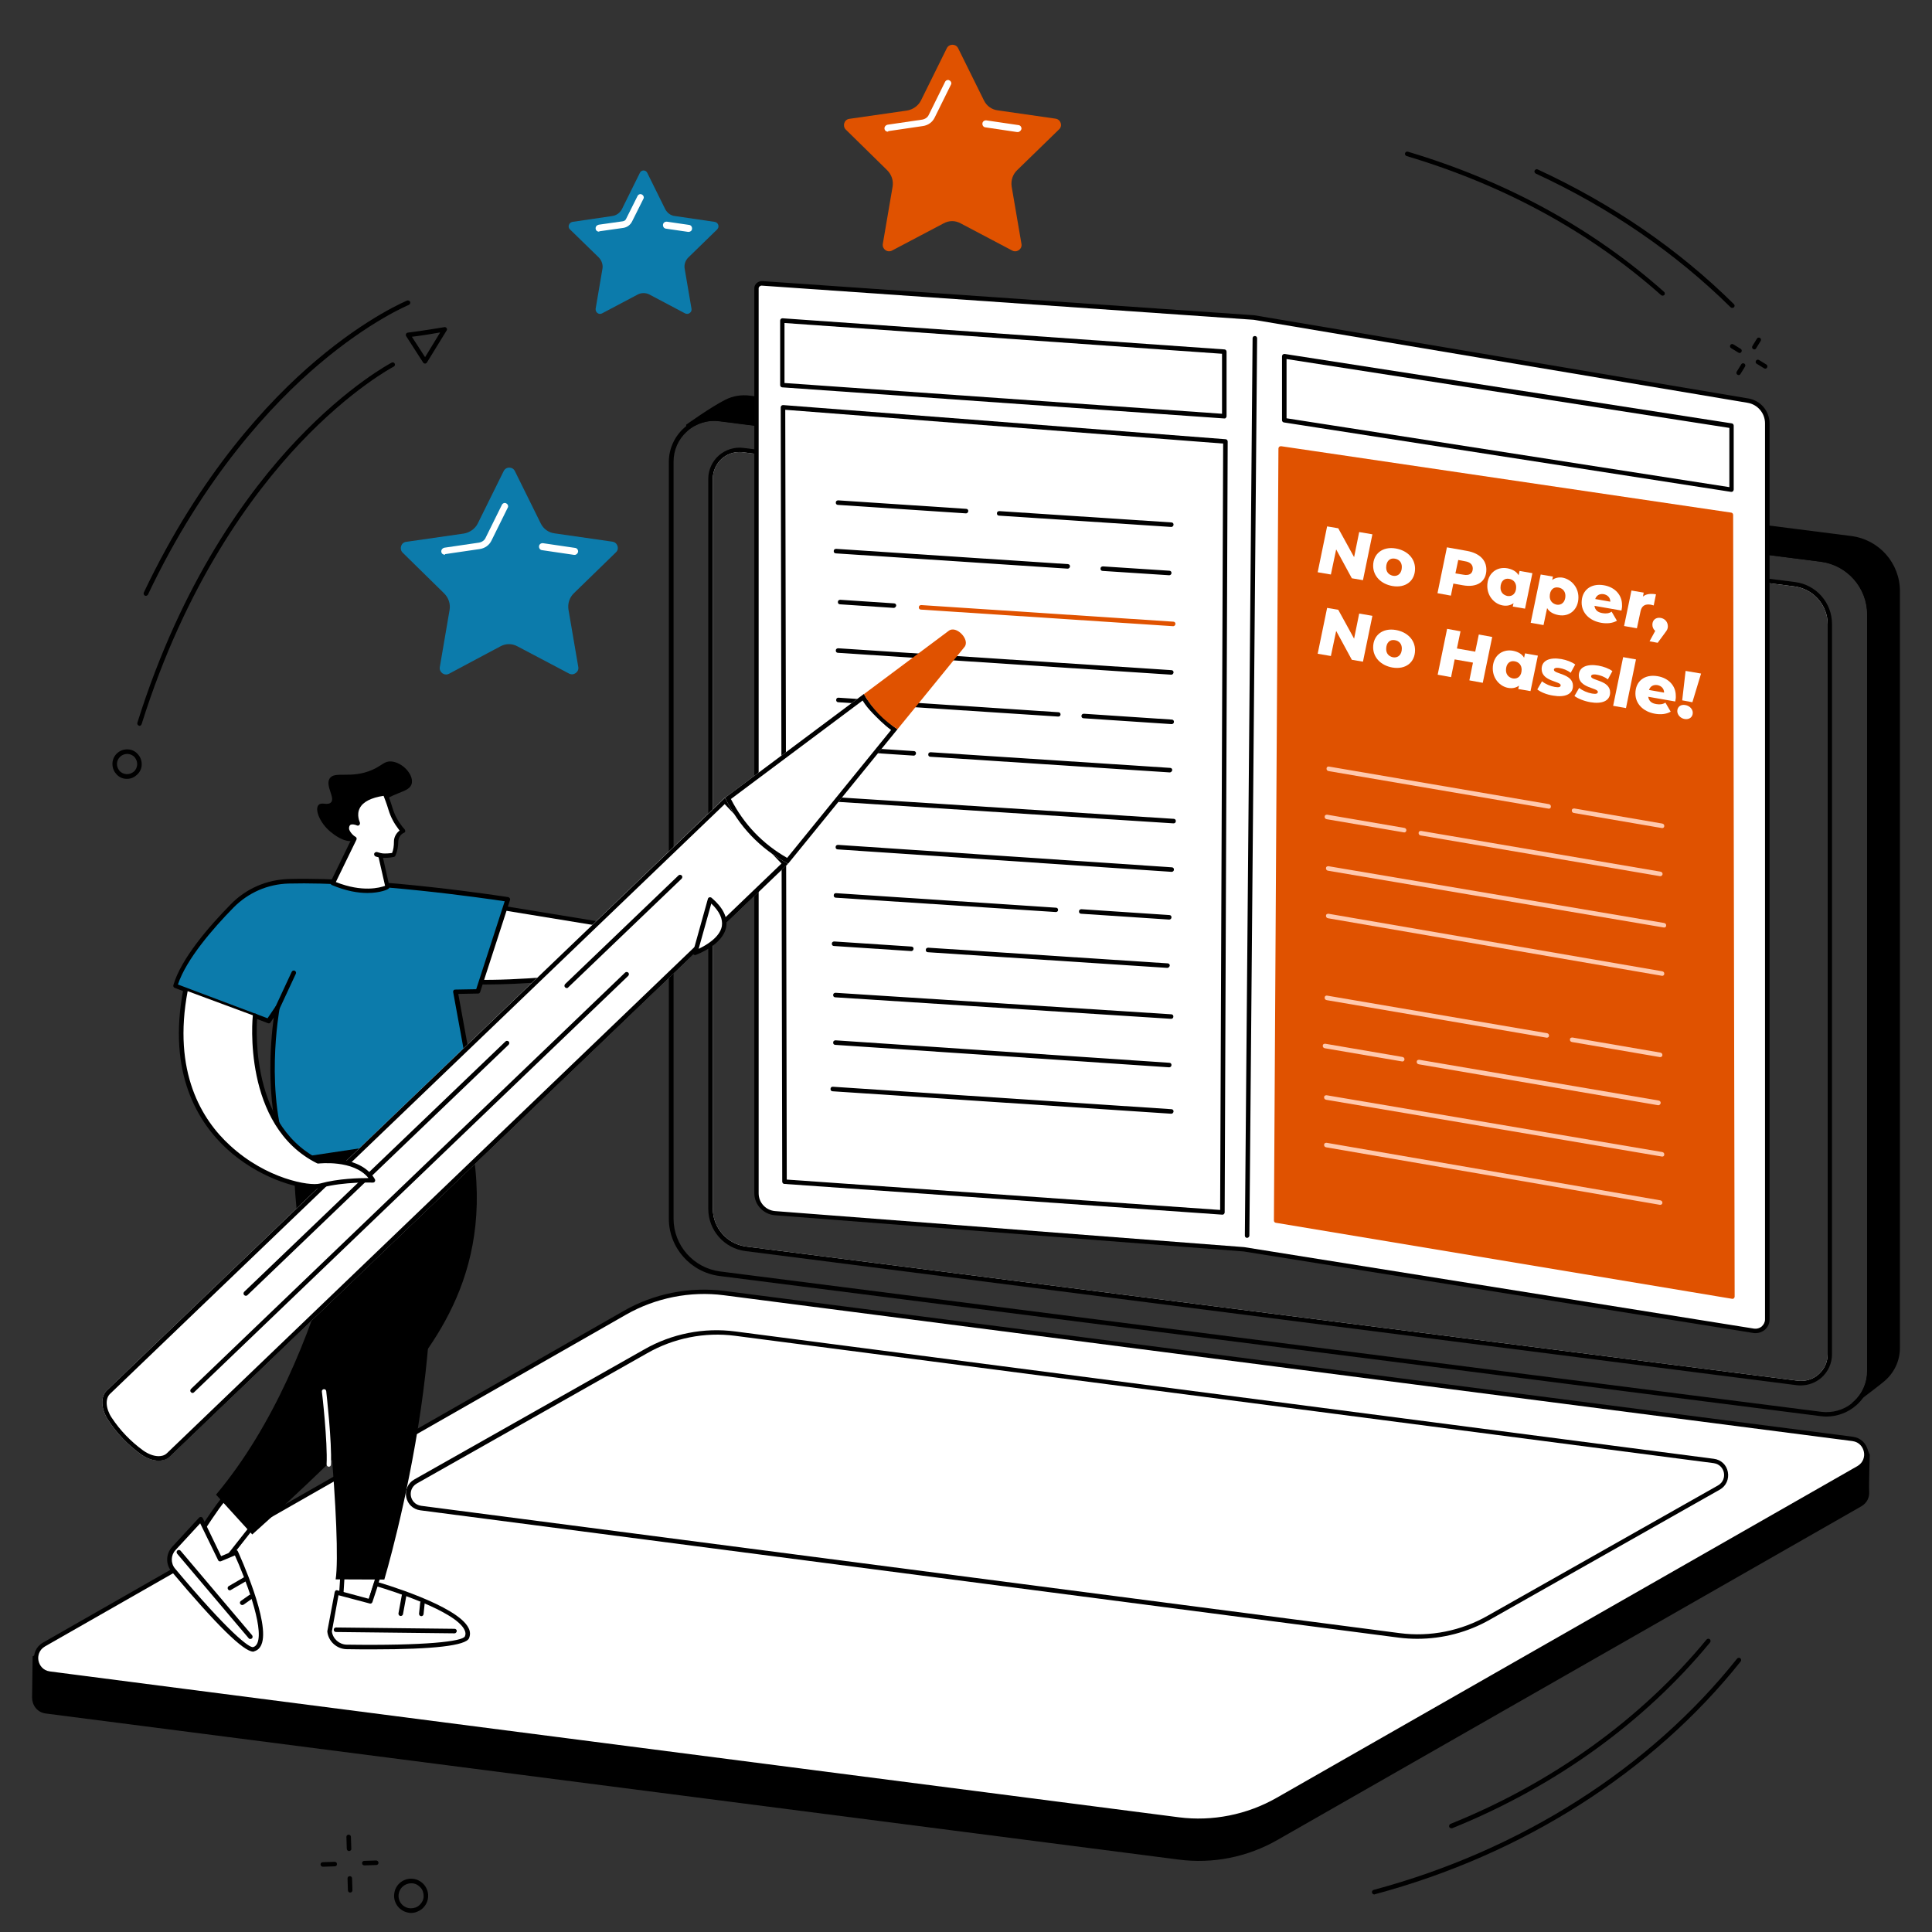 <?xml version="1.0" encoding="utf-8"?>
<!-- Generator: Adobe Illustrator 25.4.0, SVG Export Plug-In . SVG Version: 6.00 Build 0)  -->
<svg version="1.1" id="Layer_2_00000118396847753710832000000004311116363376832136_"
	 xmlns="http://www.w3.org/2000/svg" xmlns:xlink="http://www.w3.org/1999/xlink" x="0px" y="0px" viewBox="0 0 1024 1024"
	 style="enable-background:new 0 0 1024 1024;" xml:space="preserve">
<rect x="0" y="0" width="1024" height="1024" fill="#333333" stroke="none"/>
<style type="text/css">
	.st0{fill:#FFFFFF;}
	.st1{fill:#E05200;}
	.st2{fill:#0C7BAB;}
	.st3{fill:#FFC9AE;}
</style>
<g>
	<g>
		<g>
			<path d="M1007,313.3v401.1c0,7.2-3.3,13.5-8.3,17.7c-2.6,2.2-7.3,5.7-10.8,8.4l0,0c-2.3,1.7-4.1,3-4.7,3.5c-0.2,0-0.2,0-0.2,0
				l-1.6-0.2c0.3-0.2,0.6-0.5,0.9-0.8c4.7-4.1,7.3-10,7.3-16.3v-401c0-14.2-10.6-26.2-24.7-28l-583.7-74.4
				c-6.2-0.8-12.4,1.1-17.1,5.2c-0.1,0.1-0.2,0.2-0.4,0.4v-1.6v-1.5v-0.7c0,0,13.4-9.6,20.9-13.3c3.8-1.9,8.3-2.7,12.9-2.1
				l583.7,74.4C996,286,1007,298.5,1007,313.3z"/>
			<g>
				<path d="M965.3,295.3l-583.7-74.4c-6.4-0.8-12.8,1-17.8,4.9c-0.4,0.3-0.8,0.6-1.1,0.9c-5.2,4.6-8.2,11.2-8.2,18.1v401.1
					c0,15.4,11.5,28.4,26.8,30.4L965,750.6c1,0.1,2,0.2,3,0.2c5.8,0,11.5-2.1,15.9-6c1.5-1.3,2.8-2.8,3.9-4.4l0,0
					c2.7-4,4.2-8.7,4.2-13.6V325.7C992.1,310.3,980.6,297.2,965.3,295.3z M989.7,726.7c0,6.2-2.7,12.2-7.3,16.3
					c-0.3,0.3-0.6,0.5-0.9,0.8c-4.5,3.6-10.4,5.2-16.1,4.5l-583.7-74.4c-14.1-1.8-24.7-13.8-24.7-28V244.7c0-6.1,2.5-11.8,7-15.9
					c0.1-0.1,0.2-0.2,0.4-0.4c4.7-4.1,10.9-6,17.1-5.2L965,297.7c14.1,1.8,24.7,13.8,24.7,28V726.7z"/>
			</g>
			<g>
				<path class="st0" d="M951.2,309.6l-557.3-71.1c-9.1-1.2-17.2,5.9-17.2,15.1v386.9c0,10.8,8,19.9,18.7,21.2l557.3,71.1
					c9.1,1.2,17.2-5.9,17.2-15.1V330.9C969.9,320.1,961.9,311,951.2,309.6z M968.7,717.8c0,4-1.7,7.9-4.8,10.6
					c-3,2.7-7.1,3.9-11.1,3.4l-557.3-71.1c-10.1-1.3-17.7-9.9-17.7-20.1V253.7c0-4,1.8-7.9,4.8-10.6c2.6-2.3,5.9-3.5,9.3-3.5
					c0.6,0,1.2,0,1.8,0.1L951,310.8c10.1,1.3,17.7,9.9,17.7,20V717.8z"/>
				<path d="M951.4,308.5L394,237.4c-4.7-0.6-9.4,0.9-13,4c-3.5,3.1-5.6,7.6-5.6,12.4v386.9c0,11.4,8.5,21,19.7,22.4l557.3,71.1
					c0.7,0.1,1.4,0.1,2.1,0.1c4,0,7.9-1.5,10.9-4.1c3.5-3.1,5.6-7.6,5.6-12.4V330.9C971.1,319.5,962.6,309.9,951.4,308.5z
					 M968.7,717.8c0,4-1.7,7.9-4.8,10.6c-3,2.7-7.1,3.9-11.1,3.4l-557.3-71.1c-10.1-1.3-17.7-9.9-17.7-20.1V253.7
					c0-4,1.8-7.9,4.8-10.6c2.6-2.3,5.9-3.5,9.3-3.5c0.6,0,1.2,0,1.8,0.1L951,310.8c10.1,1.3,17.7,9.9,17.7,20V717.8z"/>
			</g>
		</g>
		<g>
			<path d="M624.6,985.6L24.3,908.2c-4.7-0.6-7.3-4.5-7.3-8.5c0-2.7,0.3-21.8,0.3-21.8l317.4-181.5c15.9-9.1,36.5-12.6,54.6-10.3
				L982,762.7c3.6,0.5,6.6,2.8,8,6.1l1,2.2c0,0-0.5,15.9-0.3,19.7c0.2,2.9-1.1,5.9-4.2,7.7L677.1,975.2
				C661.2,984.3,642.8,988,624.6,985.6z"/>
			<g>
				<path class="st0" d="M98.1,896.4l-71.7-9.3c-7.9-1-10-11.5-3.1-15.5l307.8-175.8c15.9-9.1,34.3-12.7,52.5-10.4l598.2,77.3
					c7.9,1,10,11.5,3.1,15.5L677.1,954c-15.9,9.1-34.3,12.7-52.5,10.4L98.1,896.4z"/>
				<path d="M635.2,966.2c-3.6,0-7.2-0.2-10.7-0.7L26.3,888.3c-4.1-0.5-7.3-3.5-8.1-7.6c-0.8-4.1,1-8.1,4.6-10.1l307.8-175.8
					c16-9.2,34.9-12.9,53.2-10.6L982,761.5c4.1,0.5,7.3,3.5,8.1,7.6s-1,8.1-4.6,10.1L677.7,955C664.8,962.4,650,966.2,635.2,966.2z
					 M98.3,895.2l526.5,68c17.8,2.3,36.2-1.4,51.8-10.3l307.8-175.8c3.3-1.9,4-5.2,3.5-7.6c-0.5-2.4-2.3-5.2-6.1-5.7l-598.2-77.3
					c-17.8-2.3-36.2,1.4-51.8,10.3L23.9,872.6c-3.3,1.9-4,5.2-3.5,7.6c0.5,2.4,2.3,5.2,6.1,5.7L98.3,895.2z"/>
			</g>
			<path d="M751.2,868.6c-3.2,0-6.5-0.2-9.7-0.6l0,0l-518.7-67.5c-3.8-0.5-6.7-3.2-7.5-7c-0.7-3.7,0.9-7.4,4.2-9.3l122-69
				c14.5-8.3,31.6-11.7,48.2-9.5l518.7,67.5c3.8,0.5,6.7,3.2,7.4,7c0.7,3.7-0.9,7.4-4.2,9.3l-122,69
				C778,865.1,764.7,868.6,751.2,868.6z M741.9,865.6c16.1,2.1,32.6-1.2,46.7-9.3l122-69c2.9-1.7,3.5-4.6,3.1-6.7
				c-0.4-2.2-2.1-4.6-5.4-5.1L389.6,708c-16-2.1-32.6,1.2-46.7,9.3l-122,69c-2.9,1.7-3.5,4.6-3.1,6.7c0.4,2.2,2.1,4.6,5.4,5.1
				L741.9,865.6z"/>
		</g>
	</g>
	<g>
		<g>
			<g>
				<path class="st0" d="M929.5,705.4l-270.1-43.2L410.7,643c-5.5-0.4-9.8-5-9.8-10.6V152.8c0-1.6,1.4-2.8,3-2.6l260.7,18.1
					l261.8,44c5.9,1,10.2,6.1,10.2,12.1v474.8C936.7,703,933.2,706,929.5,705.4z"/>
				<path d="M930.5,706.6c-0.4,0-0.8,0-1.2-0.1l0,0l-270.1-43.2l-248.5-19.2c-6.1-0.5-10.9-5.6-10.9-11.7V152.8
					c0-1.1,0.5-2.1,1.3-2.8s2-1.1,3.1-1l260.6,18.1l261.9,44.1c6.5,1.1,11.2,6.7,11.2,13.3v474.8c0,2.2-0.9,4.2-2.6,5.6
					C933.9,706,932.2,706.6,930.5,706.6z M929.7,704.2c1.4,0.2,2.9-0.2,4-1.1c1.1-1,1.8-2.3,1.8-3.8V224.4c0-5.4-3.9-10-9.2-10.9
					l-261.8-44l-260.6-18.1c-0.5-0.1-0.9,0.1-1.3,0.4c-0.3,0.3-0.5,0.6-0.5,1v479.7c0,4.9,3.8,9,8.7,9.4L659.4,661L929.7,704.2z"/>
			</g>
			<path class="st1" d="M918.3,688.4c-0.1,0-0.1,0-0.2,0l-241.9-40.3c-0.6-0.1-1-0.6-1-1.2l2.4-409.2c0-0.3,0.2-0.7,0.4-0.9
				c0.3-0.2,0.6-0.3,1-0.3l238.6,35.2c0.6,0.1,1,0.6,1,1.2l0.8,414.3c0,0.4-0.2,0.7-0.4,0.9C918.9,688.3,918.6,688.4,918.3,688.4z
				 M677.6,645.9l238.5,38.9l0.2-410.8l-236.2-34.9L677.6,645.9z"/>
			<path d="M917.7,260.7c-0.1,0-0.1,0-0.2,0l-237-36.8c-0.6-0.1-1-0.6-1-1.2v-33.9c0-0.3,0.2-0.7,0.4-0.9c0.3-0.2,0.6-0.3,1-0.3
				l237,36.8c0.6,0.1,1,0.6,1,1.2v33.9c0,0.3-0.2,0.7-0.4,0.9S918,260.7,917.7,260.7z M681.9,221.7l234.7,36.5v-31.4l-234.7-36.5
				V221.7z"/>
			<path d="M647.9,643.8L647.9,643.8l-232.2-16.3c-0.6,0-1.1-0.6-1.1-1.2l-0.8-410.4c0-0.3,0.1-0.6,0.4-0.9c0.2-0.2,0.6-0.3,0.9-0.3
				l234.5,18.1c0.6,0,1.1,0.6,1.1,1.2l-1.6,408.6c0,0.3-0.1,0.6-0.4,0.9C648.5,643.7,648.2,643.8,647.9,643.8z M417,625.2
				l229.7,16.1l1.6-406.2l-232.1-17.9L417,625.2z"/>
			<path d="M649,221.8C648.9,221.8,648.9,221.8,649,221.8l-234.4-16.5c-0.6,0-1.1-0.6-1.1-1.2v-34.2c0-0.3,0.1-0.6,0.4-0.9
				c0.2-0.2,0.6-0.3,0.9-0.3L649,185.2c0.6,0,1.1,0.6,1.1,1.2v34.2c0,0.3-0.1,0.6-0.4,0.9C649.6,221.7,649.3,221.8,649,221.8z
				 M415.8,203l231.9,16.3v-31.8l-231.9-16.3L415.8,203L415.8,203z"/>
			<path d="M661,656.1L661,656.1c-0.7,0-1.2-0.5-1.2-1.2l4.1-475.6c0-0.7,0.5-1.2,1.2-1.2l0,0c0.7,0,1.2,0.5,1.2,1.2l-4.1,475.6
				C662.2,655.5,661.6,656.1,661,656.1z"/>
			<polygon class="st1" points="676.1,647 917.6,685.9 916.8,273.1 679.6,238.2 			"/>
		</g>
		<g>
			<path d="M620.8,279.3C620.7,279.3,620.7,279.3,620.8,279.3l-91.3-6c-0.7,0-1.2-0.6-1.1-1.3c0-0.7,0.6-1.1,1.3-1.1l91.2,6
				c0.7,0,1.2,0.6,1.1,1.3C621.9,278.8,621.4,279.3,620.8,279.3z"/>
			<path d="M512,272.1C512,272.1,511.9,272.1,512,272.1l-67.9-4.5c-0.7,0-1.2-0.6-1.1-1.3c0-0.7,0.6-1.1,1.3-1.1l67.8,4.5
				c0.7,0,1.2,0.6,1.1,1.3C513.1,271.6,512.6,272.1,512,272.1z"/>
			<path d="M619.7,304.9L619.7,304.9l-35.3-2.3c-0.7,0-1.2-0.6-1.1-1.3c0-0.7,0.6-1.1,1.3-1.1l35.2,2.3c0.7,0,1.2,0.6,1.1,1.3
				C620.9,304.4,620.3,304.9,619.7,304.9z"/>
			<path d="M565.9,301.4C565.9,301.4,565.8,301.4,565.9,301.4L443,293.3c-0.7,0-1.2-0.6-1.1-1.3c0-0.7,0.6-1.1,1.3-1.1L566,299
				c0.7,0,1.2,0.6,1.1,1.3C567,300.9,566.5,301.4,565.9,301.4z"/>
			<path class="st1" d="M621.8,331.9C621.8,331.9,621.7,331.9,621.8,331.9l-133.7-8.8c-0.7,0-1.2-0.6-1.1-1.3c0-0.7,0.6-1.1,1.3-1.1
				l133.6,8.8c0.7,0,1.2,0.6,1.1,1.3C622.9,331.4,622.4,331.9,621.8,331.9z"/>
			<path d="M473.7,322.2C473.6,322.2,473.6,322.2,473.7,322.2l-28.5-1.9c-0.7,0-1.2-0.6-1.1-1.3c0-0.7,0.6-1.1,1.3-1.1l28.5,1.9
				c0.7,0,1.2,0.6,1.1,1.3C474.8,321.7,474.3,322.2,473.7,322.2z"/>
			<path d="M620.8,357.6C620.7,357.6,620.7,357.6,620.8,357.6L444.1,346c-0.7,0-1.2-0.6-1.1-1.3c0-0.7,0.6-1.1,1.3-1.1l176.6,11.6
				c0.7,0,1.2,0.6,1.1,1.3C621.9,357.1,621.4,357.6,620.8,357.6z"/>
		</g>
		<g>
			<path d="M619.7,487.4L619.7,487.4l-46.7-3.1c-0.7,0-1.2-0.6-1.1-1.3c0-0.7,0.6-1.1,1.3-1.1l46.6,3.1c0.7,0,1.2,0.6,1.1,1.3
				C620.9,486.9,620.3,487.4,619.7,487.4z"/>
			<path d="M559.6,483.4L559.6,483.4L443,475.8c-0.7,0-1.2-0.6-1.1-1.3c0-0.7,0.6-1.2,1.3-1.1l116.5,7.7c0.7,0,1.2,0.6,1.1,1.3
				C560.8,482.9,560.3,483.4,559.6,483.4z"/>
			<path d="M618.7,513C618.7,513,618.6,513,618.7,513l-126.9-8.3c-0.7,0-1.2-0.6-1.1-1.3c0-0.7,0.6-1.1,1.3-1.1l126.9,8.3
				c0.7,0,1.2,0.6,1.1,1.3C619.8,512.5,619.3,513,618.7,513z"/>
			<path d="M483,504.1C483,504.1,482.9,504.1,483,504.1l-41-2.7c-0.7,0-1.2-0.6-1.1-1.3c0-0.7,0.6-1.1,1.3-1.1l40.9,2.7
				c0.7,0,1.2,0.6,1.1,1.3C484.1,503.6,483.6,504.1,483,504.1z"/>
			<path d="M620.7,540L620.7,540l-178-11.4c-0.7,0-1.2-0.6-1.1-1.3c0-0.7,0.6-1.1,1.3-1.1l177.9,11.4c0.7,0,1.2,0.6,1.1,1.3
				C621.9,539.5,621.4,540,620.7,540z"/>
			<path d="M619.7,565.7L619.7,565.7l-177-11.9c-0.7,0-1.2-0.6-1.1-1.3c0-0.7,0.6-1.1,1.3-1.1l176.9,11.9c0.7,0,1.2,0.6,1.1,1.3
				C620.9,565.2,620.3,565.7,619.7,565.7z"/>
			<path d="M620.8,590.3C620.7,590.3,620.7,590.3,620.8,590.3l-179.5-11.9c-0.7,0-1.2-0.6-1.1-1.3c0-0.7,0.6-1.2,1.3-1.1l179.4,11.9
				c0.7,0,1.2,0.6,1.1,1.3C621.9,589.8,621.4,590.3,620.8,590.3z"/>
		</g>
		<g>
			<path d="M621,383.8L621,383.8l-46.7-3.1c-0.7,0-1.2-0.6-1.1-1.3c0-0.7,0.6-1.1,1.3-1.1l46.6,3.1c0.7,0,1.2,0.6,1.1,1.3
				C622.2,383.3,621.6,383.8,621,383.8z"/>
			<path d="M560.9,379.8L560.9,379.8l-116.6-7.6c-0.7,0-1.2-0.6-1.1-1.3c0-0.7,0.6-1.2,1.3-1.1l116.5,7.7c0.7,0,1.2,0.6,1.1,1.3
				C562.1,379.3,561.6,379.8,560.9,379.8z"/>
			<path d="M620,409.4C620,409.4,619.9,409.4,620,409.4l-126.9-8.3c-0.7,0-1.2-0.6-1.1-1.3c0-0.7,0.6-1.1,1.3-1.1l126.9,8.3
				c0.7,0,1.2,0.6,1.1,1.3C621.1,408.9,620.6,409.4,620,409.4z"/>
			<path d="M484.3,400.5C484.3,400.5,484.2,400.5,484.3,400.5l-41-2.7c-0.7,0-1.2-0.6-1.1-1.3c0-0.7,0.6-1.1,1.3-1.1l40.9,2.7
				c0.7,0,1.2,0.6,1.1,1.3C485.4,400,484.9,400.5,484.3,400.5z"/>
			<path d="M622,436.4L622,436.4L444,425c-0.7,0-1.2-0.6-1.1-1.3c0-0.7,0.6-1.1,1.3-1.1L622.1,434c0.7,0,1.2,0.6,1.1,1.3
				C623.2,435.9,622.7,436.4,622,436.4z"/>
			<path d="M621,462.1L621,462.1l-177-11.9c-0.7,0-1.2-0.6-1.1-1.3c0-0.7,0.6-1.1,1.3-1.1l176.9,11.9c0.7,0,1.2,0.6,1.1,1.3
				C622.2,461.6,621.6,462.1,621,462.1z"/>
		</g>
	</g>
	<g>
		<g>
			<g>
				<polygon class="st0" points="181.7,830 180.5,850.1 196.1,849 202.6,828.5 				"/>
				<path d="M180.5,851.3c-0.3,0-0.6-0.1-0.8-0.3s-0.4-0.6-0.3-0.9l1.3-20.1c0-0.6,0.5-1.1,1.1-1.1l20.8-1.5c0.4,0,0.8,0.1,1,0.4
					c0.2,0.3,0.3,0.7,0.2,1.1l-6.4,20.5c-0.1,0.5-0.6,0.8-1.1,0.8L180.5,851.3L180.5,851.3z M182.9,831.1l-1.1,17.7l13.5-0.9
					l5.7-18.1L182.9,831.1z"/>
			</g>
			<g>
				<path class="st0" d="M118.7,794.5c-2.4,1.8-16.1,23.2-16.1,23.2l13.2,14.2l18-22.9L118.7,794.5z"/>
				<path d="M115.8,833.1c-0.3,0-0.6-0.1-0.9-0.4l-13.2-14.2c-0.4-0.4-0.4-1-0.1-1.5c1.4-2.2,13.9-21.6,16.4-23.5
					c0.5-0.4,1.1-0.3,1.6,0.1l15,14.6c0.4,0.4,0.5,1.1,0.1,1.6l-18,22.9C116.5,832.9,116.1,833.1,115.8,833.1L115.8,833.1z
					 M104.1,817.6l11.6,12.5l16.5-20.9l-13.4-13C116.1,799.2,108.9,810.2,104.1,817.6z"/>
			</g>
			<g>
				<g>
					<path class="st0" d="M106.4,805.3l-14.3,15.5c-2.9,3.2-3.1,8.1-0.3,11.4c11,13.1,37.3,43.6,42.7,42c12.5-3.9-9.4-51.3-9.4-51.3
						l-8.4,3.6L106.4,805.3z"/>
					<path d="M134.2,875.4c-5.1,0-19.6-14.3-43.3-42.5c-3.2-3.8-3-9.3,0.3-13l14.3-15.5c0.3-0.3,0.7-0.4,1.1-0.4
						c0.4,0.1,0.7,0.3,0.9,0.7l9.7,20.1l7.4-3.1c0.6-0.3,1.3,0,1.5,0.6c0.7,1.6,17.5,38.1,12.4,49.5c-0.8,1.8-2,2.9-3.7,3.4
						C134.6,875.4,134.4,875.4,134.2,875.4z M106.1,807.4L93,821.6c-2.5,2.7-2.6,7-0.2,9.8c28.6,34.1,39.5,42.2,41.4,41.6
						c1-0.3,1.7-1,2.2-2.1c3.7-8.4-6.9-35.5-11.9-46.5l-7.4,3.1c-0.6,0.2-1.3,0-1.5-0.6L106.1,807.4z"/>
				</g>
				<path d="M132.7,868.7c-0.3,0-0.7-0.1-0.9-0.4l-37.9-44.8c-0.4-0.5-0.4-1.3,0.1-1.7s1.3-0.4,1.7,0.1l37.9,44.8
					c0.4,0.5,0.4,1.3-0.1,1.7C133.3,868.6,133,868.7,132.7,868.7z"/>
				<path d="M121.8,842.9c-0.4,0-0.8-0.2-1-0.6c-0.3-0.6-0.1-1.3,0.4-1.6l8.1-4.7c0.6-0.3,1.3-0.1,1.6,0.4c0.3,0.6,0.1,1.3-0.4,1.6
					l-8.1,4.7C122.2,842.9,122,842.9,121.8,842.9z"/>
				<path d="M128.4,850.7c-0.4,0-0.7-0.2-1-0.5c-0.4-0.5-0.3-1.3,0.3-1.7l4.4-3.1c0.5-0.4,1.3-0.3,1.7,0.3c0.4,0.5,0.3,1.3-0.3,1.7
					l-4.4,3.1C128.9,850.6,128.6,850.7,128.4,850.7z"/>
			</g>
			<path d="M114.5,792.2l19.2,21.1c0,0,53.2-47.3,73.9-73.3s57-66.3,41.3-139.8l-58.7-0.3C190.3,599.9,175.8,719.1,114.5,792.2z"/>
			<g>
				<g>
					<path class="st0" d="M178.6,844l-3.9,20.7c0.5,4.6,4.4,8.1,9,8.2c18.3,0.3,61.4,0.4,63.8-5.1c5.7-12.8-48.1-28.3-48.1-28.3
						l-3,9.3L178.6,844z"/>
					<path d="M197.9,874.2c-4.5,0-9.2,0-14.2-0.1c-5.2-0.1-9.6-4.1-10.2-9.2c0-0.1,0-0.2,0-0.4l3.9-20.7c0.1-0.3,0.3-0.6,0.5-0.8
						c0.3-0.2,0.6-0.2,0.9-0.1l16.7,4.5l2.7-8.2c0.2-0.6,0.8-1,1.5-0.8c1.8,0.5,43,12.5,48.7,24.6c0.9,1.8,0.9,3.6,0.2,5.3
						C246.9,872.2,229.8,874.2,197.9,874.2z M175.9,864.7c0.5,3.9,3.9,6.9,7.8,7c41.7,0.6,61.5-1.7,62.7-4.4
						c0.5-1.1,0.4-2.2-0.2-3.4c-4.7-10.1-39.4-21-46.1-23l-2.7,8.2c-0.2,0.6-0.8,1-1.4,0.8l-16.6-4.4L175.9,864.7z"/>
				</g>
				<path d="M240.9,865.7C240.9,865.7,240.8,865.7,240.9,865.7l-62.8-0.7c-0.7,0-1.2-0.5-1.2-1.2s0.5-1.2,1.2-1.2l0,0l62.8,0.7
					c0.7,0,1.2,0.5,1.2,1.2C242,865.2,241.5,865.7,240.9,865.7z"/>
				<path d="M212.4,856.5c-0.1,0-0.1,0-0.2,0c-0.6-0.1-1.1-0.7-1-1.4l1.8-9.8c0.1-0.6,0.7-1.1,1.4-1c0.6,0.1,1.1,0.7,1,1.4l-1.8,9.8
					C213.5,856.1,213,856.5,212.4,856.5z"/>
				<path d="M223.3,856.6h-0.1c-0.7-0.1-1.1-0.6-1.1-1.3l0.6-5.8c0.1-0.7,0.6-1.1,1.3-1.1c0.7,0.1,1.1,0.6,1.1,1.3l-0.6,5.8
					C224.4,856.2,223.9,856.6,223.3,856.6z"/>
			</g>
			<path d="M157,589.1c0,0-5,39,5.3,81.8c10.2,42.7,18.7,146.5,15.6,166.2l25.8,0.1c0,0,48.1-160.8,10.3-238.8L157,589.1z"/>
			<path class="st0" d="M174.3,777.4C174.2,777.4,174.2,777.4,174.3,777.4c-0.7,0-1.2-0.6-1.2-1.3c0.6-11.7-2.4-38.2-2.5-38.5
				c-0.1-0.7,0.4-1.2,1-1.3c0.7-0.1,1.2,0.4,1.3,1c0.1,1.1,3.1,27,2.5,38.9C175.4,776.9,174.9,777.4,174.3,777.4z"/>
		</g>
		<g>
			<g>
				<path class="st0" d="M245.4,477.9L372,498.6l-18.1,12.9c0,0-95.6,15.4-126.9,6.1L245.4,477.9z"/>
				<path d="M257.3,521.8c-12.3,0-23.2-0.8-30.6-3c-0.3-0.1-0.6-0.3-0.7-0.7c-0.1-0.3-0.1-0.7,0-1l18.4-39.7
					c0.2-0.5,0.7-0.8,1.3-0.7l126.6,20.7c0.5,0.1,0.9,0.4,1,0.9s-0.1,1-0.5,1.2l-18.1,12.9c-0.2,0.1-0.3,0.2-0.5,0.2
					C351.1,513.2,296.8,521.8,257.3,521.8z M228.7,516.8c31.1,8.1,119.2-5.6,124.8-6.5l15.5-11.1l-122.9-20.1L228.7,516.8z"/>
			</g>
			<g>
				<path class="st2" d="M152.9,615.5l102.2-15.3l-13.6-74.5l11.9-0.3l15.8-48.7c0,0-69.1-10.8-116.1-9.6c-11.3,0.3-22.1,5-30,13.1
					c-11,11.2-26,28.4-30.1,42.3l49.4,18.7l4.7-6.9C147,534.3,138.3,581.1,152.9,615.5z"/>
				<path d="M152.9,616.7c-0.5,0-0.9-0.3-1.1-0.7c-11.7-27.6-8.5-63.4-6.7-76.7l-1.7,2.6c-0.3,0.5-0.9,0.6-1.4,0.4l-49.4-18.7
					c-0.6-0.2-0.9-0.9-0.7-1.5c4.1-14,18.8-31,30.4-42.8c8.2-8.4,19.2-13.1,30.8-13.4c46.6-1.3,115.6,9.5,116.3,9.6
					c0.3,0.1,0.6,0.3,0.8,0.6c0.2,0.3,0.2,0.7,0.1,1l-15.8,48.7c-0.2,0.5-0.6,0.8-1.1,0.8l-10.5,0.2l13.3,73.1
					c0.1,0.3,0,0.6-0.2,0.9c-0.2,0.3-0.5,0.4-0.8,0.5L153,616.6C153,616.7,152.9,616.7,152.9,616.7z M147,533.1c0.2,0,0.3,0,0.5,0.1
					c0.5,0.2,0.8,0.8,0.7,1.3s-8.4,46.1,5.4,79.7l100-15l-13.4-73.3c-0.1-0.3,0-0.7,0.2-1s0.5-0.4,0.9-0.4l11.1-0.2l15.1-46.6
					c-10-1.5-71.8-10.5-114.5-9.4c-11.1,0.3-21.4,4.8-29.2,12.7c-11.1,11.3-25.1,27.5-29.5,40.8l47.5,17.9l4.2-6.2
					C146.3,533.3,146.6,533.1,147,533.1z"/>
			</g>
			<path d="M147,535.5c-0.2,0-0.3,0-0.5-0.1c-0.6-0.3-0.9-1-0.6-1.6l8.7-18.7c0.3-0.6,1-0.9,1.6-0.6c0.6,0.3,0.9,1,0.6,1.6
				l-8.7,18.7C147.9,535.2,147.5,535.5,147,535.5z"/>
		</g>
		<g>
			<g>
				<path class="st0" d="M417.6,457.8l-33.4-35L56.7,736.9c-3.5,3.3-3.3,9.7,0.6,15.7c4.6,7.1,10.4,13.1,17.2,18.1
					c5.7,4.1,12.1,4.6,15.6,1.2L417.6,457.8z"/>
				<path d="M384.1,426.2l30.1,31.5L88.5,770.2c-1.3,1.3-3.1,1.6-4.4,1.6c-2.6,0-5.5-1.1-8.2-3c-6.6-4.8-12.2-10.6-16.7-17.4
					c-3.2-4.8-3.5-10.1-0.9-12.6L384.1,426.2z M384.2,422.9l-327.5,314c-3.5,3.3-3.3,9.7,0.6,15.7c4.6,7.1,10.4,13.1,17.2,18.1
					c3.2,2.3,6.6,3.5,9.6,3.5c2.4,0,4.5-0.7,6-2.2l327.5-314.1L384.2,422.9z"/>
			</g>
			<path d="M130.3,686.8c-0.3,0-0.6-0.1-0.9-0.4c-0.5-0.5-0.4-1.2,0-1.7L267.9,552c0.5-0.5,1.2-0.4,1.7,0c0.5,0.5,0.4,1.2,0,1.7
				L131.1,686.5C130.9,686.7,130.6,686.8,130.3,686.8z"/>
			<path d="M300.4,523.7c-0.3,0-0.6-0.1-0.9-0.4c-0.5-0.5-0.4-1.2,0-1.7l60.1-57.6c0.5-0.5,1.2-0.4,1.7,0c0.5,0.5,0.4,1.2,0,1.7
				l-60.1,57.6C301,523.6,300.7,523.7,300.4,523.7z"/>
			<path d="M102.1,738.3c-0.3,0-0.6-0.1-0.9-0.4c-0.5-0.5-0.4-1.2,0-1.7l230.1-220.7c0.5-0.5,1.2-0.4,1.7,0c0.5,0.5,0.4,1.2,0,1.7
				L102.9,737.9C102.7,738.1,102.4,738.3,102.1,738.3z"/>
			<g>
				<path class="st0" d="M475.7,386.4L475.7,386.4c-3.7-2.2-8.1-6.4-11.1-9.6c-3.1-3.2-4.6-5.2-6.7-9l-73.6,55
					c7.4,15.3,18.5,26.9,33.4,35L475.7,386.4z"/>
				<path d="M457.2,371.3c1.6,2.6,3.2,4.5,5.7,7.1c1.7,1.7,5.5,5.7,9.4,8.5l-55.1,67.8c-13-7.4-23-17.9-29.8-31.2L457.2,371.3z
					 M457.9,367.8l-73.6,55c7.4,15.3,18.5,26.9,33.4,35l58-71.3c-3.6-2.3-8.1-6.5-11.1-9.7C461.5,373.6,460,371.6,457.9,367.8z
					 M475.7,386.4L475.7,386.4L475.7,386.4z"/>
			</g>
			<path class="st1" d="M465.6,378.3c3.1,3.2,6.4,5.9,10.1,8.2l35.5-43.6c3.1-3.8-4.3-11.6-8.3-8.6l-45,33.6
				C460,371.6,462.6,375.1,465.6,378.3z"/>
		</g>
		<g>
			<path class="st0" d="M368.4,505c0,0,28.6-10.4,7.9-28.3L368.4,505z"/>
			<path d="M368.4,506.2c-0.3,0-0.6-0.1-0.8-0.3c-0.3-0.3-0.5-0.8-0.3-1.2l7.9-28.3c0.1-0.4,0.4-0.7,0.8-0.8c0.4-0.1,0.8,0,1.1,0.2
				c6.1,5.2,8.7,10.5,7.8,15.5c-1.7,9.5-15.5,14.6-16.1,14.8C368.7,506.2,368.6,506.2,368.4,506.2z M377,478.9l-6.7,24
				c3.8-1.8,11.2-6,12.3-12C383.2,487.1,381.4,483.1,377,478.9z"/>
		</g>
		<g>
			<path class="st0" d="M98.3,524.9l36.7,13.6c0,0-6.2,57.4,33.5,77.1c0,0,21.5-2.7,28.9,10.1c0,0-15.1-0.7-27.6,2.8
				C157.2,631.9,82.2,610.3,98.3,524.9z"/>
			<path d="M166.6,630c-9.7,0-30.1-6.1-46.4-21.1c-15.2-14-31.5-39.9-23.1-84.2c0.1-0.6,0.7-1.1,1.4-1c0.6,0.1,1.1,0.7,1,1.4
				c-8.2,43.2,7.6,68.5,22.4,82c19.3,17.8,42.2,21.7,47.7,20.2c9.8-2.7,20.9-2.9,25.7-2.9c-7.9-9.9-26.3-7.7-26.5-7.7
				s-0.5,0-0.7-0.1c-40-19.9-34.2-77.7-34.1-78.3c0.1-0.7,0.7-1.1,1.3-1.1c0.7,0.1,1.1,0.7,1.1,1.3c-0.1,0.6-5.6,56.5,32.5,75.8
				c3-0.3,22.5-1.8,29.8,10.7c0.2,0.4,0.2,0.8,0,1.2s-0.6,0.6-1.1,0.6c-0.2,0-15-0.6-27.3,2.7C169.2,629.9,168,630,166.6,630z"/>
		</g>
		<g>
			<path d="M187.7,445.6c-5.2,1.3-10.9-3.4-12.6-4.8c-5.6-4.6-8.6-12.1-6.1-14.3c1.6-1.4,4.3,0.4,6.2-1c2.9-2.2-2.8-8.7-0.6-12.7
				c2.6-4.5,11.2,0.3,22.8-4.8c5.3-2.4,6.4-4.7,10-4.4c5.6,0.4,11.6,6.5,10.9,11.3c-0.9,5.9-11.1,4.1-19.5,13.6
				C191.7,436.7,193.5,444.1,187.7,445.6z"/>
			<g>
				<path class="st0" d="M212.4,438.9c-2.2-2.8-4-5.9-5.3-10.1c-1.5-4.9-3-8.4-3-8.4c-21,2.8-14.5,15.8-14.5,15.8s-5.8-2.6-5.8,2.7
					c0,1.9,2.5,4.7,4,5.5L176.3,468c18.3,7.7,29.2,2,29.2,2l-3.8-16.7c3.8,0.5,7-0.3,7-0.3c0.9-2,1.3-4.4,1.4-7.1
					c0-2.4,1.5-4.5,3.7-5.5L212.4,438.9z"/>
				<path d="M194.7,473.3c-4.9,0-11.2-1-18.8-4.2c-0.3-0.1-0.5-0.4-0.7-0.7c-0.1-0.3-0.1-0.6,0-0.9l11-22.6
					c-1.7-1.3-3.7-3.9-3.7-5.9c0-2.3,1-3.4,1.8-3.9c1-0.7,2.3-0.7,3.4-0.6c-0.4-1.9-0.6-4.6,0.8-7.4c2.2-4.2,7.3-6.8,15.3-7.9
					c0.5-0.1,1,0.2,1.3,0.7c0.1,0.1,1.5,3.6,3,8.5c1.1,3.6,2.7,6.6,5.1,9.7l1.3,1.5c0.2,0.3,0.3,0.7,0.3,1c-0.1,0.4-0.3,0.7-0.7,0.8
					c-1.8,0.8-2.9,2.6-3,4.5c0,3-0.6,5.5-1.5,7.6c-0.2,0.3-0.4,0.6-0.8,0.7c-0.1,0-2.6,0.6-5.8,0.5l3.4,15.1
					c0.1,0.5-0.1,1.1-0.6,1.3C205.8,471.3,201.8,473.3,194.7,473.3z M178,467.5c14.1,5.6,23.4,3,26.1,2l-3.6-15.8
					c-0.1-0.4,0-0.8,0.3-1.1c0.3-0.3,0.7-0.4,1-0.4c2.6,0.4,5,0,6-0.1c0.7-1.6,1-3.7,1-6.1c0-2.3,1.2-4.4,3-5.8l-0.4-0.5l0,0
					c-2.6-3.4-4.3-6.6-5.5-10.5c-1-3.4-2.1-6.1-2.6-7.4c-6.6,1-10.9,3.2-12.6,6.5c-1.9,3.6,0,7.4,0,7.5c0.2,0.5,0.1,1-0.2,1.4
					s-0.9,0.5-1.3,0.3c-0.6-0.3-2.5-0.9-3.5-0.3c-0.4,0.3-0.7,0.9-0.7,1.9c0,1.3,2,3.7,3.4,4.4c0.6,0.3,0.8,1,0.5,1.6L178,467.5z"/>
			</g>
			<path d="M201.7,454.6c-0.1,0-0.2,0-0.3,0l-2.2-0.6c-0.6-0.2-1-0.8-0.9-1.5c0.2-0.6,0.8-1,1.5-0.9l2.2,0.6c0.6,0.2,1,0.8,0.9,1.5
				C202.7,454.2,202.2,454.6,201.7,454.6z"/>
		</g>
	</g>
	<g>
		<path d="M217.9,1013.9c-1.2,0-2.4-0.3-3.6-0.8c-2.2-1-3.9-2.7-4.8-5c-0.9-2.2-0.8-4.7,0.1-6.9c2-4.6,7.3-6.7,11.9-4.7
			c2.2,1,3.9,2.7,4.8,5c0.9,2.2,0.8,4.7-0.1,6.9c-1,2.2-2.7,3.9-5,4.8C220.1,1013.7,219,1013.9,217.9,1013.9z M211.8,1002.2
			c-1.5,3.4,0.1,7.3,3.4,8.7c1.6,0.7,3.4,0.7,5.1,0.1c1.6-0.6,2.9-1.9,3.7-3.5c0.7-1.6,0.7-3.4,0.1-5.1c-0.6-1.6-1.9-2.9-3.5-3.7
			C217.2,997.3,213.3,998.8,211.8,1002.2z"/>
		<g>
			<path d="M922,187.1c-0.2,0-0.4-0.1-0.6-0.2l-3.9-2.4c-0.6-0.3-0.7-1.1-0.4-1.6c0.3-0.6,1.1-0.7,1.6-0.4l3.9,2.4
				c0.6,0.3,0.7,1.1,0.4,1.6C922.8,186.9,922.4,187.1,922,187.1z"/>
			<path d="M935.6,195.4c-0.2,0-0.4-0.1-0.6-0.2l-3.9-2.4c-0.6-0.3-0.7-1.1-0.4-1.6c0.3-0.6,1.1-0.7,1.6-0.4l3.9,2.4
				c0.6,0.3,0.7,1.1,0.4,1.6C936.4,195.2,936,195.4,935.6,195.4z"/>
			<path d="M921.5,198.8c-0.2,0-0.4-0.1-0.6-0.2c-0.6-0.3-0.7-1.1-0.4-1.6l2.4-3.9c0.3-0.6,1.1-0.7,1.6-0.4c0.6,0.3,0.7,1.1,0.4,1.6
				l-2.4,3.9C922.3,198.6,921.9,198.8,921.5,198.8z"/>
			<path d="M929.8,185.2c-0.2,0-0.4-0.1-0.6-0.2c-0.6-0.3-0.7-1.1-0.4-1.6l2.4-3.9c0.3-0.6,1.1-0.7,1.6-0.4c0.6,0.3,0.7,1.1,0.4,1.6
				l-2.4,3.9C930.6,185,930.2,185.2,929.8,185.2z"/>
		</g>
		<g>
			<path d="M185,981.1c-0.6,0-1.2-0.5-1.2-1.2l-0.2-6.3c0-0.7,0.5-1.2,1.2-1.2c0.6,0,1.2,0.5,1.2,1.2l0.2,6.3
				C186.3,980.5,185.7,981.1,185,981.1C185.1,981.1,185.1,981.1,185,981.1z"/>
			<path d="M185.6,1003.1c-0.6,0-1.2-0.5-1.2-1.2l-0.2-6.3c0-0.7,0.5-1.2,1.2-1.2s1.2,0.5,1.2,1.2l0.2,6.3
				C186.8,1002.5,186.3,1003.1,185.6,1003.1L185.6,1003.1z"/>
			<path d="M171.1,989.4c-0.6,0-1.2-0.5-1.2-1.2s0.5-1.2,1.2-1.2l6.3-0.2c0.7,0,1.2,0.5,1.2,1.2s-0.5,1.2-1.2,1.2L171.1,989.4
				L171.1,989.4z"/>
			<path d="M193.1,988.7c-0.6,0-1.2-0.5-1.2-1.2s0.5-1.2,1.2-1.2l6.3-0.2c0.6,0,1.2,0.5,1.2,1.2s-0.5,1.2-1.2,1.2L193.1,988.7
				L193.1,988.7z"/>
		</g>
		<g>
			<path d="M728.4,1004.1c-0.5,0-1-0.4-1.2-0.9c-0.2-0.6,0.2-1.3,0.8-1.5c78-20.9,146.4-64.5,192.7-122.6c0.4-0.5,1.2-0.6,1.7-0.2
				c0.5,0.4,0.6,1.2,0.2,1.7C876,939.1,807.2,983,728.7,1004C728.6,1004.1,728.5,1004.1,728.4,1004.1z"/>
			<path d="M769.2,969c-0.5,0-0.9-0.3-1.1-0.7c-0.2-0.6,0.1-1.3,0.7-1.6c54.1-21.8,101-55.6,135.7-97.7c0.4-0.5,1.2-0.6,1.7-0.2
				c0.5,0.4,0.6,1.2,0.2,1.7c-35,42.5-82.3,76.5-136.7,98.5C769.5,969,769.4,969,769.2,969z"/>
		</g>
		<g>
			<path d="M918.1,163.2c-0.3,0-0.6-0.1-0.8-0.3c-29.2-28.8-64-52.7-103.3-70.9c-0.6-0.3-0.9-1-0.6-1.6c0.3-0.6,1-0.9,1.6-0.6
				c39.6,18.3,74.6,42.3,104,71.4c0.5,0.5,0.5,1.2,0,1.7C918.7,163.1,918.4,163.2,918.1,163.2z"/>
			<path d="M881.2,156.7c-0.3,0-0.6-0.1-0.8-0.3c-37.6-33.4-83-58.2-134.9-73.7c-0.6-0.2-1-0.9-0.8-1.5s0.8-1,1.5-0.8
				C798.4,96,844.1,121,882,154.7c0.5,0.4,0.5,1.2,0.1,1.7C881.8,156.6,881.5,156.7,881.2,156.7z"/>
		</g>
		<g>
			<path d="M67.4,412.8c-0.2,0-0.4,0-0.6,0c-2.1-0.1-4-1.1-5.3-2.7c-1.4-1.6-2-3.6-1.9-5.7c0.3-4.3,4-7.5,8.3-7.2l0,0
				c2.1,0.1,4,1.1,5.3,2.7c1.4,1.6,2,3.6,1.9,5.6c-0.1,2.1-1.1,4-2.7,5.3C71,412.1,69.3,412.8,67.4,412.8z M67.4,399.6
				c-2.8,0-5.2,2.2-5.4,5c-0.1,1.4,0.4,2.8,1.3,3.9s2.3,1.7,3.7,1.8c1.4,0.1,2.8-0.4,3.9-1.3s1.7-2.3,1.8-3.7
				c0.1-1.4-0.4-2.8-1.3-3.9s-2.3-1.7-3.7-1.8C67.6,399.6,67.5,399.6,67.4,399.6z"/>
			<path d="M74,384.7c-0.1,0-0.2,0-0.4-0.1c-0.6-0.2-1-0.9-0.8-1.5c23.4-74.8,58.7-122.7,84.3-149.7c27.7-29.3,50.3-41.1,50.5-41.2
				c0.6-0.3,1.3-0.1,1.6,0.5s0.1,1.3-0.5,1.6c-0.2,0.1-22.5,11.8-49.9,40.8c-25.3,26.8-60.4,74.4-83.7,148.6
				C74.9,384.3,74.5,384.7,74,384.7z"/>
			<path d="M77.3,315.8c-0.2,0-0.3,0-0.5-0.1c-0.6-0.3-0.8-1-0.6-1.6c29.9-63,66.2-101.8,91.4-123.1c27.4-23.2,48-31.6,48.2-31.7
				c0.6-0.2,1.3,0.1,1.6,0.7c0.2,0.6-0.1,1.3-0.7,1.6c-0.2,0.1-20.5,8.4-47.6,31.4c-25,21.2-61,59.6-90.7,122.2
				C78.1,315.6,77.7,315.8,77.3,315.8z"/>
			<path d="M225.3,192.7c-0.4,0-0.8-0.2-1-0.5l-9-14c-0.2-0.3-0.3-0.8-0.1-1.2s0.5-0.6,0.9-0.7c7.6-0.9,19.3-2.9,19.4-2.9
				c0.5-0.1,0.9,0.1,1.2,0.5s0.3,0.9,0,1.3l-10.4,16.9C226.1,192.5,225.7,192.7,225.3,192.7L225.3,192.7z M218.3,178.5l7,10.8
				l8-13.1C229.8,176.8,223.5,177.9,218.3,178.5z"/>
		</g>
	</g>
	<g>
		<g>
			<path class="st1" d="M507.8,25.5l13.7,27.7c1.4,2.9,4.1,4.9,7.4,5.3l30.6,4.4c2.7,0.4,3.9,3.8,1.8,5.7l-22.2,21.6
				c-2.3,2.2-3.4,5.4-2.9,8.7l5.2,30.4c0.5,2.7-2.5,4.8-4.9,3.5l-27.3-14.4c-2.9-1.6-6.2-1.6-9.1,0l-27.3,14.4
				c-2.5,1.3-5.3-0.8-4.9-3.5l5.2-30.4c0.5-3.1-0.5-6.3-2.9-8.7l-21.9-21.5c-1.9-1.9-0.9-5.3,1.8-5.7l30.6-4.4
				c3.1-0.5,6-2.5,7.4-5.3l13.7-27.7C503,23.1,506.6,23.1,507.8,25.5z"/>
			<path class="st0" d="M539.4,70c-0.1,0-0.1,0-0.3,0l-16.8-2.5c-1-0.1-1.7-1-1.6-2.1c0.1-1,1-1.7,2.1-1.6l17,2.5
				c1,0.1,1.7,1,1.6,2.1C541.1,69.3,540.3,70,539.4,70z"/>
			<path class="st0" d="M470.6,69.8c-0.9,0-1.7-0.6-1.8-1.6c-0.1-0.9,0.5-1.8,1.6-2.1l18.4-2.7c1.6-0.3,2.9-1.2,3.5-2.6l8.6-17.4
				c0.4-0.9,1.6-1.3,2.3-0.8c0.9,0.4,1.3,1.6,0.8,2.3l-8.6,17.4c-1.2,2.5-3.5,4.1-6.2,4.5l-18.4,2.7
				C470.7,69.8,470.7,69.8,470.6,69.8z"/>
		</g>
		<g>
			<path class="st2" d="M272.9,249.7l13.7,27.7c1.4,2.9,4.1,4.9,7.4,5.3l30.6,4.4c2.7,0.4,3.9,3.8,1.8,5.7l-22.2,21.6
				c-2.3,2.2-3.4,5.4-2.9,8.7l5.2,30.4c0.5,2.7-2.5,4.8-4.9,3.5l-27.3-14.4c-2.9-1.6-6.2-1.6-9.1,0L238,357.1
				c-2.5,1.3-5.3-0.8-4.9-3.5l5.2-30.4c0.5-3.1-0.5-6.3-2.9-8.7l-22-21.6c-1.9-1.9-0.9-5.3,1.8-5.7l30.6-4.4c3.1-0.5,6-2.5,7.4-5.3
				l13.7-27.7C268.1,247.2,271.7,247.2,272.9,249.7z"/>
			<path class="st0" d="M304.6,294.1c-0.1,0-0.1,0-0.3,0l-17-2.5c-1-0.1-1.7-1-1.6-2.1c0.1-1,1-1.7,2.1-1.6l17,2.5
				c1,0.1,1.7,1,1.6,2.1C306.2,293.4,305.4,294.1,304.6,294.1z"/>
			<path class="st0" d="M235.7,294c-0.9,0-1.7-0.6-1.8-1.6c-0.1-0.9,0.5-1.8,1.6-2.1l18.4-2.7c1.6-0.3,2.9-1.2,3.5-2.6l8.6-17.4
				c0.4-0.9,1.6-1.3,2.3-0.8c0.9,0.4,1.3,1.6,0.8,2.3l-8.6,17.4c-1.2,2.5-3.5,4.1-6.2,4.5l-18.4,2.7C236,294,235.8,294,235.7,294z"
				/>
		</g>
		<g>
			<path class="st2" d="M343.1,91.7l9.5,19.2c1,1.9,2.9,3.4,5.1,3.6l21.1,3.1c1.9,0.3,2.7,2.6,1.3,4l-15.3,14.9
				c-1.6,1.6-2.3,3.8-1.9,6l3.6,21.1c0.4,1.9-1.7,3.4-3.4,2.5l-18.9-10c-1.9-1-4.3-1-6.2,0l-18.9,10c-1.7,0.9-3.6-0.5-3.4-2.5
				l3.6-21.1c0.4-2.2-0.4-4.4-1.9-6l-15.3-14.9c-1.4-1.3-0.6-3.6,1.3-4l21.1-3.1c2.2-0.3,4.1-1.7,5.1-3.6l9.5-19.2
				C339.9,89.9,342.3,89.9,343.1,91.7z"/>
			<path class="st0" d="M365,122.9c-0.1,0-0.1,0-0.3,0l-11.7-1.7c-1-0.1-1.7-1-1.6-2.1c0.1-1,1-1.7,2.1-1.6l11.7,1.7
				c1,0.1,1.7,1,1.6,2.1C366.7,122.3,365.9,122.9,365,122.9z"/>
			<path class="st0" d="M317.5,122.8c-0.9,0-1.7-0.6-1.8-1.6s0.5-1.8,1.6-2.1l12.7-1.8c0.9-0.1,1.6-0.6,1.9-1.4l6-12
				c0.4-0.9,1.6-1.3,2.3-0.8c0.9,0.4,1.3,1.6,0.8,2.3l-6,12c-0.9,1.8-2.6,3.1-4.7,3.4l-12.7,1.8
				C317.6,122.8,317.6,122.8,317.5,122.8z"/>
		</g>
	</g>
</g>
<g>
	<path class="st0" d="M727.4,283.2l-5,24.3l-5.9-1l-8.3-15.3l-2.8,13.3l-7-1.2l5-24.3l5.9,1l8.4,15.3l2.7-13.3L727.4,283.2z"/>
	<path class="st0" d="M727.8,299.9c0-6.4,5-10.4,12-9.2c6.2,1.1,10.2,5.3,10.2,10.7c0,6.5-5,10.4-12,9.2
		C731.8,309.5,727.8,305.2,727.8,299.9z M743,300.5c0-2.3-1.3-4-3.7-4.4c-2.7-0.5-4.6,1.4-4.6,4.7c0,2.3,1.3,3.9,3.7,4.4
		C741.1,305.6,743,303.7,743,300.5z"/>
	<path class="st0" d="M787.8,301.9c0,6.4-4.9,9.7-12.5,8.3l-5-0.9l-1.3,6.4l-7.1-1.3l5-24.3l10.7,1.9
		C784.1,293.2,787.8,296.8,787.8,301.9z M780.6,301.3c0-2.1-1.5-3.4-4-3.8l-3.7-0.7l-1.5,7.1l4.2,0.7
		C778.8,305.2,780.6,304,780.6,301.3z"/>
	<path class="st0" d="M812.2,303.8l-3.9,18.8l-6.5-1.1l0.4-1.8c-1.5,1.1-3.4,1.6-5.7,1.2c-4.2-0.7-8.2-4.7-8.2-10.3
		c0-6.5,4.8-10.4,10.6-9.4c2.6,0.5,4.8,1.6,6,3.7l0.5-2.3L812.2,303.8z M803.6,311.2c0-2.3-1.4-4-3.7-4.4c-2.7-0.5-4.6,1.4-4.6,4.7
		c0,2.3,1.4,3.9,3.7,4.4C801.7,316.3,803.6,314.4,803.6,311.2z"/>
	<path class="st0" d="M836.6,316.6c0,6.5-4.8,10.5-10.6,9.4c-2.6-0.5-4.8-1.6-6-3.7l-1.9,9l-6.8-1.2l5.3-25.6l6.5,1.1l-0.4,1.8
		c1.5-1.1,3.4-1.6,5.7-1.2C832.6,307.1,836.6,311,836.6,316.6z M829.7,315.8c0-2.3-1.4-4-3.7-4.4c-2.7-0.5-4.6,1.4-4.6,4.7
		c0,2.3,1.4,3.9,3.7,4.4C827.7,320.9,829.7,319,829.7,315.8z"/>
	<path class="st0" d="M859.4,323.6l-14.3-2.5c0.3,2.2,1.7,3.5,4.4,3.9c1.7,0.3,3.4,0.1,4.7-0.8l2.8,4.8c-2.4,1.4-5.4,1.6-8.3,1.1
		c-6.3-1.1-10.4-5.3-10.4-10.7c0-6.5,4.8-10.4,11.8-9.2c5.9,1,9.6,5.2,9.6,10.3C859.8,321.6,859.6,322.6,859.4,323.6z M845.5,317.5
		l8,1.4c0-2.1-1.4-3.6-3.6-4C847.6,314.6,846.1,315.7,845.5,317.5z"/>
	<path class="st0" d="M877.7,315l-1.2,5.9c-0.6-0.2-1-0.3-1.5-0.4c-3-0.5-4.9,0.5-5.5,3.6l-1.9,8.9l-6.8-1.2l3.9-18.8l6.5,1.1
		l-0.4,2.1C872.4,314.8,874.8,314.5,877.7,315z"/>
	<path class="st0" d="M884,332c0,1.2-0.4,2-1.5,3.4l-3.9,5.3l-4.3-0.8l3-5.5c-1-0.9-1.5-2-1.5-3.3c0-2.6,2-4,4.4-3.6
		C882.5,327.9,884,329.7,884,332z"/>
	<path class="st0" d="M727.4,326.4l-5,24.3l-5.9-1l-8.3-15.3l-2.8,13.3l-7-1.2l5-24.3l5.9,1l8.4,15.3l2.7-13.3L727.4,326.4z"/>
	<path class="st0" d="M727.8,343.1c0-6.4,5-10.4,12-9.2c6.2,1.1,10.2,5.3,10.2,10.7c0,6.5-5,10.4-12,9.2
		C731.8,352.7,727.8,348.4,727.8,343.1z M743,343.7c0-2.3-1.3-4-3.7-4.4c-2.7-0.5-4.6,1.4-4.6,4.7c0,2.3,1.3,3.9,3.7,4.4
		C741.1,348.8,743,346.9,743,343.7z"/>
	<path class="st0" d="M790.9,337.6l-5,24.3l-7.1-1.3l1.9-9.4l-9.7-1.7l-1.9,9.4l-7.1-1.3l5-24.3l7.1,1.3l-1.9,9.1l9.7,1.7l1.9-9.1
		L790.9,337.6z"/>
	<path class="st0" d="M815.1,347.5l-3.9,18.8l-6.5-1.1l0.4-1.8c-1.5,1.1-3.4,1.6-5.7,1.2c-4.2-0.7-8.2-4.7-8.2-10.3
		c0-6.5,4.8-10.4,10.6-9.4c2.6,0.5,4.8,1.6,6,3.7l0.5-2.3L815.1,347.5z M806.5,354.9c0-2.3-1.4-4-3.7-4.4c-2.7-0.5-4.6,1.4-4.6,4.7
		c0,2.3,1.4,3.9,3.7,4.4C804.6,360,806.5,358.1,806.5,354.9z"/>
	<path class="st0" d="M814.8,365.4l2.5-4.3c1.8,1.5,4.5,2.6,6.8,3c2.2,0.4,3.1,0,3.1-0.9c0-2.2-10.1-2-10.1-8.6
		c0-4.7,4.5-6.3,10.4-5.3c2.8,0.5,5.5,1.5,7.4,2.9l-2.4,4.4c-1.9-1.5-4.1-2.2-5.8-2.5c-2.2-0.4-3.1,0.1-3.1,0.9
		c0,2.3,10.1,2,10.1,8.5c0,4.7-4.6,6.2-10.4,5.2C819.8,368.2,816.5,366.8,814.8,365.4z"/>
	<path class="st0" d="M834.5,368.9l2.5-4.3c1.8,1.5,4.5,2.6,6.8,3c2.2,0.4,3.1,0,3.1-0.9c0-2.2-10.1-2-10.1-8.6
		c0-4.7,4.5-6.3,10.4-5.3c2.8,0.5,5.5,1.5,7.4,2.9l-2.4,4.4c-1.9-1.5-4.1-2.2-5.8-2.5c-2.2-0.4-3.1,0.1-3.1,0.9
		c0,2.3,10.1,2,10.1,8.5c0,4.7-4.6,6.2-10.4,5.2C839.5,371.6,836.2,370.2,834.5,368.9z"/>
	<path class="st0" d="M860.3,348.3l6.8,1.2l-5.3,25.8l-6.8-1.2L860.3,348.3z"/>
	<path class="st0" d="M887.9,371.8l-14.3-2.5c0.3,2.2,1.7,3.5,4.4,3.9c1.7,0.3,3.4,0.1,4.7-0.8l2.8,4.8c-2.4,1.4-5.4,1.6-8.3,1.1
		c-6.3-1.1-10.4-5.3-10.4-10.7c0-6.5,4.8-10.4,11.8-9.2c5.9,1,9.6,5.2,9.6,10.3C888.3,369.8,888.1,370.9,887.9,371.8z M874,365.7
		l8,1.4c0-2.1-1.4-3.6-3.6-4C876.1,362.8,874.6,363.9,874,365.7z"/>
	<path class="st0" d="M889,376.9c0-2.3,1.9-3.7,4.3-3.2c2.3,0.4,3.9,2.2,3.9,4.1c0,2.3-1.9,3.7-4.3,3.3
		C890.6,380.7,889,378.8,889,376.9z M893.4,355.6l8.2,1.4l-4.6,15.2l-5.4-1L893.4,355.6z"/>
</g>
<g>
	<path class="st3" d="M879.9,560.3L879.9,560.3l-46.7-8c-0.7-0.1-1.2-0.7-1.1-1.4c0-0.7,0.6-1,1.3-1l46.6,8c0.7,0.1,1.2,0.7,1.1,1.4
		C881.1,559.9,880.5,560.3,879.9,560.3z"/>
	<path class="st3" d="M819.8,550L819.8,550l-116.6-19.9c-0.7-0.1-1.2-0.7-1.1-1.4c0-0.7,0.6-1.1,1.3-1l116.5,19.9
		c0.7,0.1,1.2,0.7,1.1,1.4C821,549.6,820.5,550,819.8,550z"/>
	<path class="st3" d="M878.9,585.8C878.9,585.8,878.8,585.8,878.9,585.8L752,564.1c-0.7-0.1-1.2-0.7-1.1-1.4c0-0.7,0.6-1,1.3-1
		l126.9,21.6c0.7,0.1,1.2,0.7,1.1,1.4C880,585.4,879.5,585.8,878.9,585.8z"/>
	<path class="st3" d="M743.2,562.6C743.2,562.6,743.1,562.6,743.2,562.6l-41-7c-0.7-0.1-1.2-0.7-1.1-1.4c0-0.7,0.6-1,1.3-1l40.9,7
		c0.7,0.1,1.2,0.7,1.1,1.4C744.3,562.2,743.8,562.7,743.2,562.6z"/>
	<path class="st3" d="M880.9,613L880.9,613l-178-30.1c-0.7-0.1-1.2-0.7-1.1-1.4c0-0.7,0.6-1,1.3-1L881,610.6
		c0.7,0.1,1.2,0.7,1.1,1.4C882.1,612.6,881.6,613.1,880.9,613z"/>
	<path class="st3" d="M879.9,638.6L879.9,638.6l-177-30.5c-0.7-0.1-1.2-0.7-1.1-1.4c0-0.7,0.6-1,1.3-1L880,636.2
		c0.7,0.1,1.2,0.7,1.1,1.4C881.1,638.2,880.5,638.6,879.9,638.6z"/>
</g>
<g>
	<path class="st3" d="M880.9,438.9L880.9,438.9l-46.7-8c-0.7-0.1-1.2-0.7-1.1-1.4c0-0.7,0.6-1,1.3-1l46.6,8c0.7,0.1,1.2,0.7,1.1,1.4
		C882.1,438.5,881.5,439,880.9,438.9z"/>
	<path class="st3" d="M820.8,428.6L820.8,428.6l-116.6-19.9c-0.7-0.1-1.2-0.7-1.1-1.4c0-0.7,0.6-1.1,1.3-1l116.5,19.9
		c0.7,0.1,1.2,0.7,1.1,1.4C822,428.2,821.5,428.7,820.8,428.6z"/>
	<path class="st3" d="M879.9,464.4C879.9,464.4,879.8,464.4,879.9,464.4L753,442.8c-0.7-0.1-1.2-0.7-1.1-1.4c0-0.7,0.6-1,1.3-1
		L880.1,462c0.7,0.1,1.2,0.7,1.1,1.4C881,464,880.5,464.5,879.9,464.4z"/>
	<path class="st3" d="M744.2,441.2C744.2,441.2,744.1,441.2,744.2,441.2l-41-7c-0.7-0.1-1.2-0.7-1.1-1.4c0-0.7,0.6-1,1.3-1l40.9,7
		c0.7,0.1,1.2,0.7,1.1,1.4C745.3,440.8,744.8,441.3,744.2,441.2z"/>
	<path class="st3" d="M881.9,491.6L881.9,491.6l-178-30.1c-0.7-0.1-1.2-0.7-1.1-1.4c0-0.7,0.6-1,1.3-1L882,489.2
		c0.7,0.1,1.2,0.7,1.1,1.4C883.1,491.2,882.6,491.7,881.9,491.6z"/>
	<path class="st3" d="M880.9,517.2L880.9,517.2l-177-30.5c-0.7-0.1-1.2-0.7-1.1-1.4c0-0.7,0.6-1,1.3-1L881,514.8
		c0.7,0.1,1.2,0.7,1.1,1.4C882.1,516.8,881.5,517.3,880.9,517.2z"/>
</g>
</svg>
